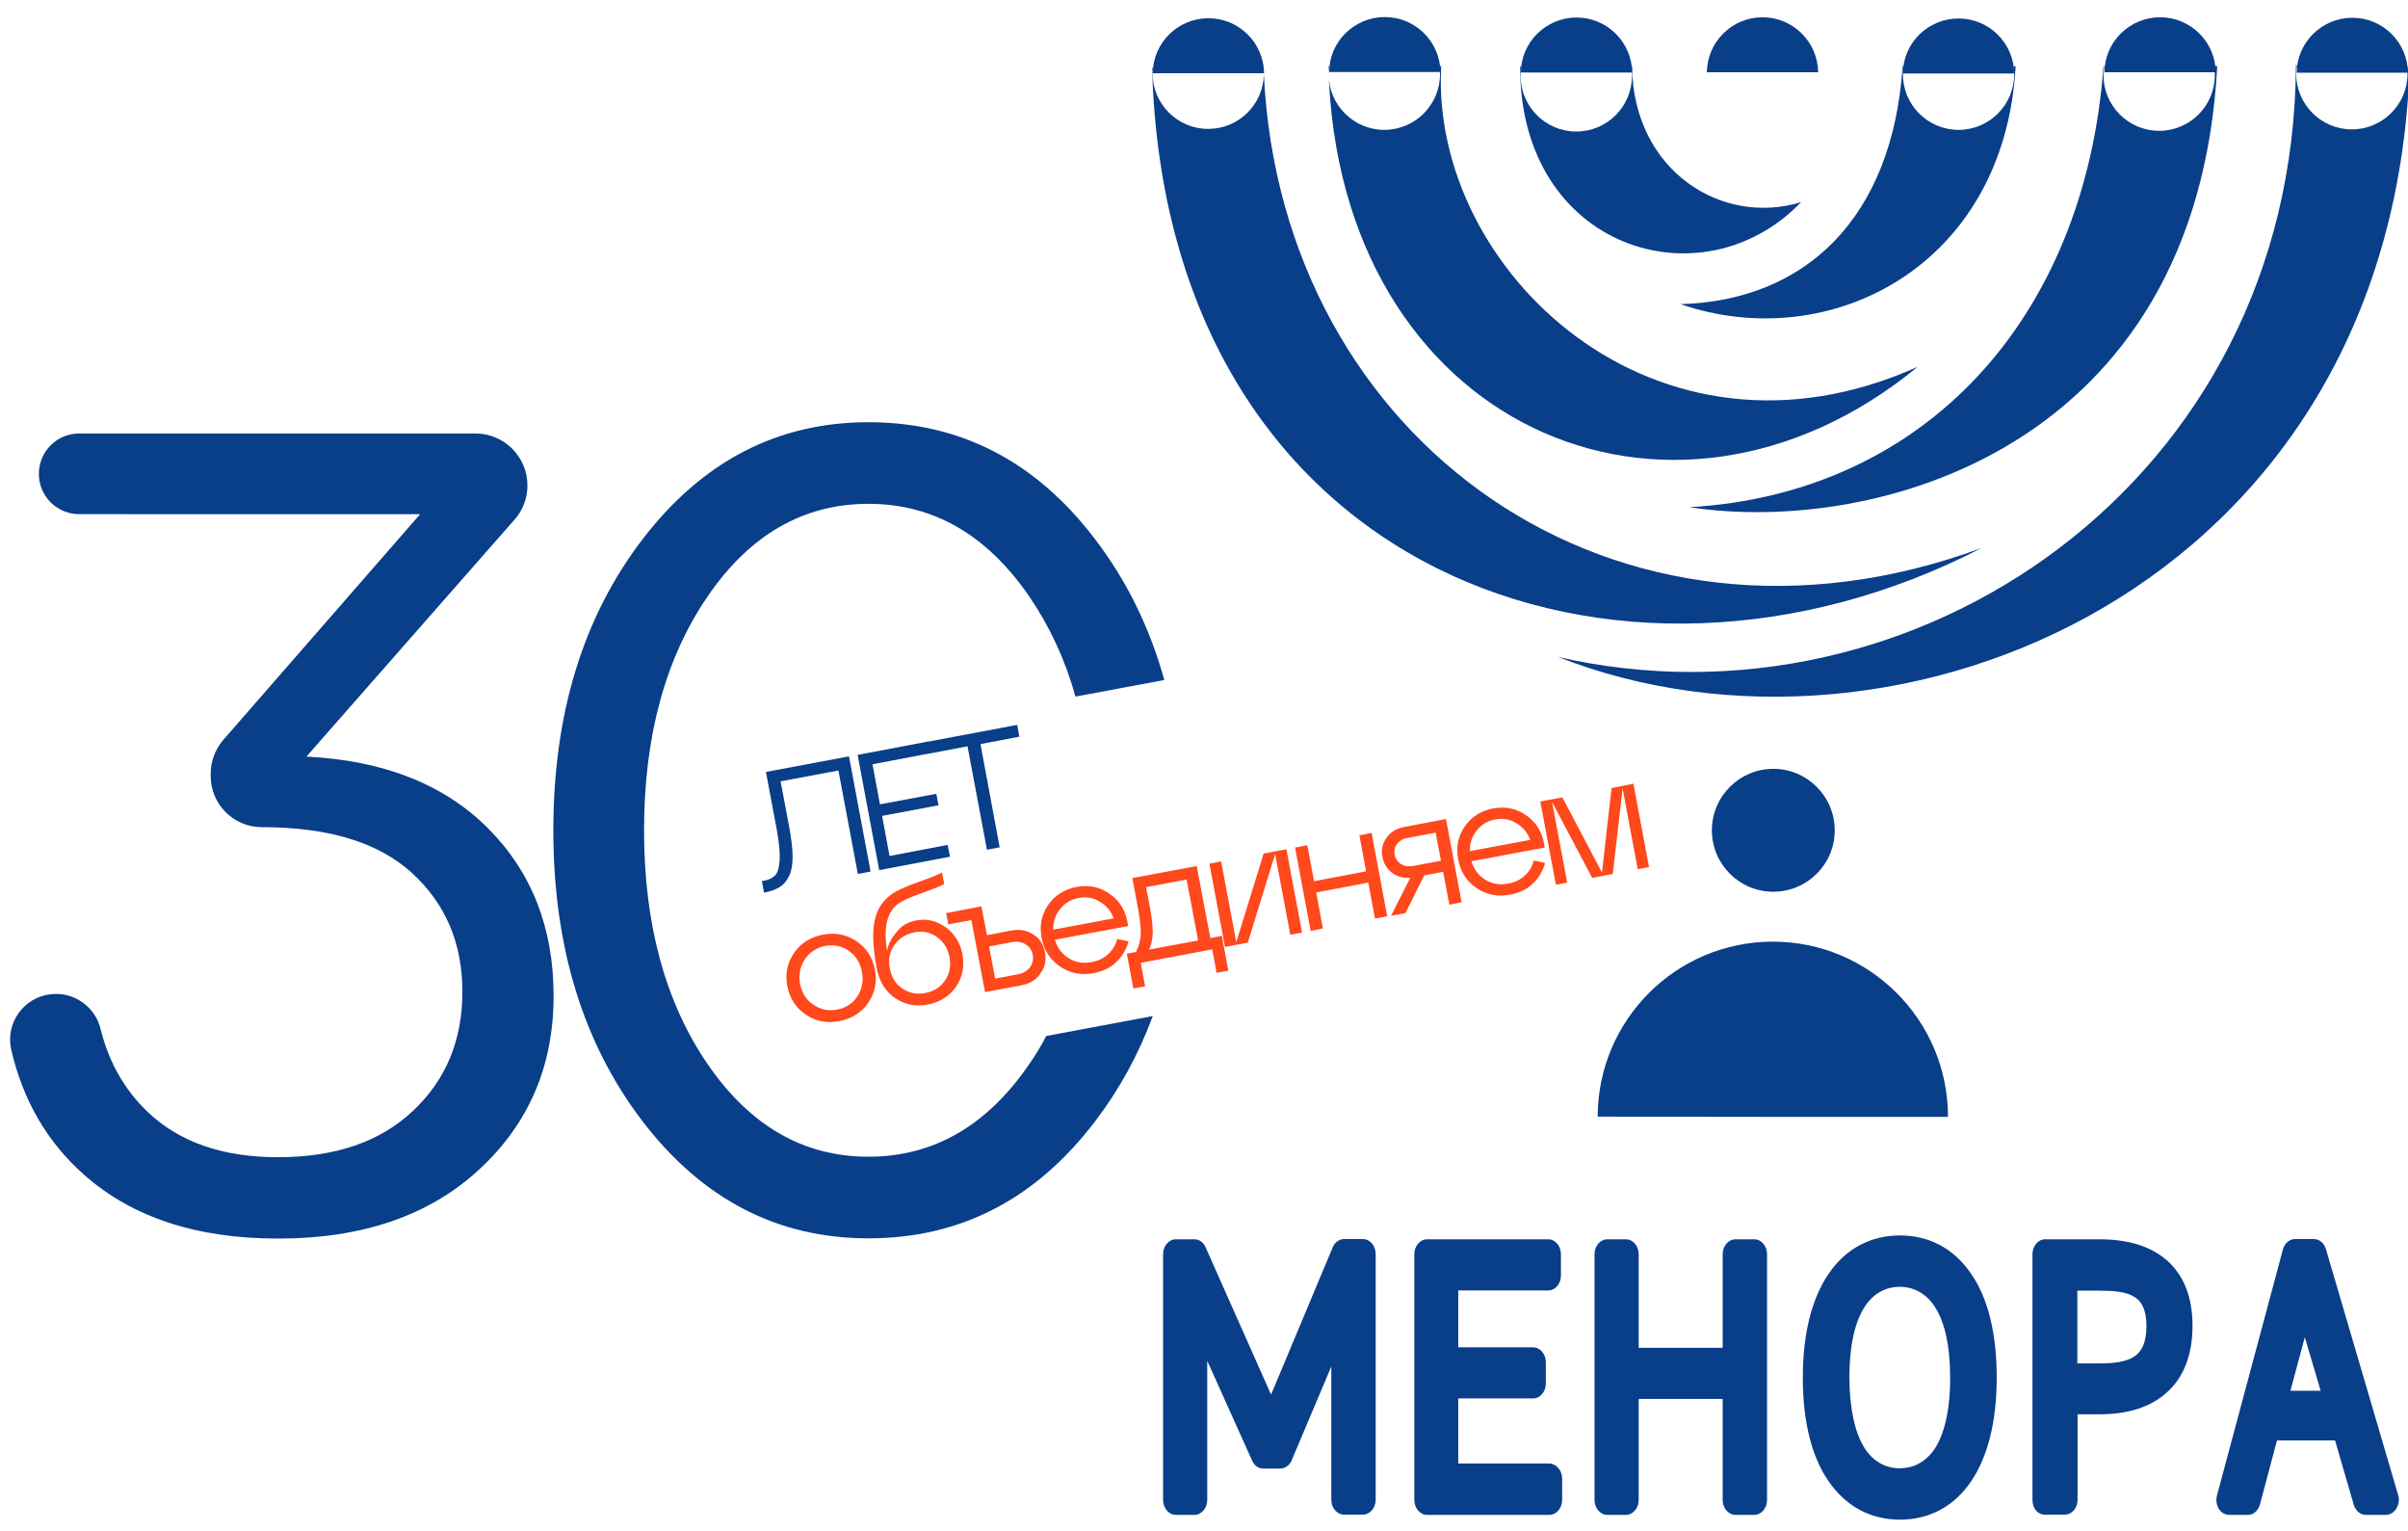 <svg xmlns="http://www.w3.org/2000/svg" xmlns:xlink="http://www.w3.org/1999/xlink" id="&#x421;&#x43B;&#x43E;&#x439;_1" x="0px" y="0px" viewBox="0 0 1003.5 637.8" style="enable-background:new 0 0 1003.5 637.8;" xml:space="preserve"> <style type="text/css"> .st0{fill:#093E89;} .st1{fill-rule:evenodd;clip-rule:evenodd;fill:#093E89;} .st2{fill:#FF481B;} </style> <path class="st0" d="M214.4,216.5l-86.7,98.7c32.1,1.6,57.3,11.5,75.6,29.8s27.4,41.6,27.4,69.9c0,29.3-10.4,53.4-31.2,72.5 S150.9,516,115.9,516c-34,0-61-8.9-81-26.7c-15.2-13.5-25.3-30.8-30.2-51.9c-2.6-11.1,5.2-22,16.5-23.2l0,0 c9.5-1.1,18.4,5.1,20.7,14.4c3.4,13.9,10,25.4,19.6,34.6c13.2,12.6,31.3,18.9,54.3,18.9c23.9,0,42.7-6.4,56.4-19.4 c13.7-12.9,20.5-29.4,20.5-49.6c0-20.1-7-36.6-21-49.4s-34.9-19.1-62.6-19.1l0,0c-11.7,0-21.3-9.5-21.3-21.3v-1 c0-5.1,1.9-10.1,5.2-14l82.1-94.1H33c-9.3,0-16.8-7.5-16.8-16.8l0,0c0-9.3,7.5-16.8,16.8-16.8h165.2c11.9,0,21.6,9.7,21.6,21.6l0,0 C219.8,207.5,217.9,212.6,214.4,216.5z"></path> <path class="st0" d="M429,443.2c-17.6,25.8-40,38.7-67.1,38.7s-49.4-12.9-67.1-38.7c-17.6-25.8-26.4-58.2-26.4-97.3 c0-39,8.8-71.5,26.4-97.3s40-38.7,67.1-38.7s49.4,12.9,67.1,38.7c8.4,12.3,14.9,26.2,19.2,41.6l37-6.9c-6.1-22-15.8-41.7-29.1-59 c-24.7-32.3-56.1-48.4-94.2-48.4c-37.8,0-69.1,16.2-94,48.6s-37.3,72.9-37.3,121.4s12.4,88.9,37.3,121.4 c24.9,32.4,56.2,48.6,94,48.6c38.1,0,69.5-16.1,94.2-48.4c10.2-13.3,18.3-28,24.3-44.2l-44.4,8.3C433.9,435.7,431.6,439.5,429,443.2 z"></path> <g> <path class="st1" d="M480.1,28.1c5.9,211,194.8,278.3,345.7,200.2C673.4,284.6,534,183.8,526.7,31c-0.3,12.6-10.5,22.7-23.2,22.7 c-12.8,0-23.2-10.4-23.2-23.2c0-0.8,0-1.6,0.1-2.3h-0.3V28.1z"></path> <path class="st1" d="M956.8,27.1c-1,174.1-159.6,280.4-307.5,246.6c140.8,55.3,346.9-28.2,354.9-245.6h-1c0.1,0.8,0.1,1.7,0.1,2.6 c0,12.8-10.4,23.2-23.2,23.2s-23.2-10.4-23.2-23.2c0-1.2,0.1-2.4,0.3-3.5L956.8,27.1L956.8,27.1z"></path> <path class="st1" d="M553.6,27.6c3.7,150,142.3,210.1,245.6,125.2C689.8,202,595.9,112.3,600.6,27.6h-0.7c0.1,1.1,0.2,2.2,0.2,3.3 c0,12.8-10.4,23.2-23.2,23.2s-23.2-10.4-23.2-23.2c0-1.1,0.1-2.2,0.2-3.3L553.6,27.6L553.6,27.6z"></path> <path class="st1" d="M633.5,27.7h0.5c-0.2,1.3-0.3,2.6-0.3,3.9c0,12.8,10.4,23.2,23.2,23.2s23.2-10.4,23.2-23.2 c0-1.4-0.1-2.7-0.3-4h0.3c0.6,44,37.9,66.7,70.5,56.6C709.3,127.2,633.2,103.7,633.5,27.7z"></path> <path class="st1" d="M792.9,27.6h0.3c-0.1,1.1-0.2,2.2-0.2,3.3c0,12.8,10.4,23.2,23.2,23.2s23.2-10.4,23.2-23.2 c0-1.1-0.1-2.2-0.2-3.3h0.8c-4.7,83.8-77.9,120.4-139.7,99.1C752.1,125.3,788.6,91.2,792.9,27.6z"></path> <path class="st1" d="M876.6,27.6h0.3c-0.2,1.2-0.3,2.5-0.3,3.7c0,12.8,10.4,23.2,23.2,23.2S923,44.1,923,31.3 c0-1.3-0.1-2.5-0.3-3.7h1.3c-8.5,159.6-142.9,195.5-220,183.7C801.8,205.7,868.8,133,876.6,27.6z"></path> <path class="st1" d="M793,30.6c0.1-12.7,10.5-22.9,23.2-22.9s23,10.2,23.2,22.9H793z"></path> <path class="st1" d="M711.3,30.1c0.2-12.7,10.5-22.9,23.2-22.9s23,10.2,23.2,22.9H711.3z"></path> <path class="st1" d="M877,30.1c0.1-12.7,10.5-22.9,23.2-22.9s23,10.2,23.2,22.9H877z"></path> <path class="st1" d="M957.1,30.3c0.1-12.6,10.5-22.9,23.2-22.9s23,10.2,23.2,22.9H957.1z"></path> <path class="st1" d="M553.9,30c0.1-12.7,10.5-22.9,23.2-22.9s23,10.2,23.2,22.9H553.9z"></path> <path class="st1" d="M480.4,30.5c0.1-12.7,10.5-22.9,23.2-22.9c12.7,0,23,10.2,23.2,22.9H480.4z"></path> <path class="st1" d="M633.8,30.2c0.1-12.7,10.5-22.9,23.2-22.9s23,10.2,23.2,22.9H633.8z"></path> <path class="st1" d="M739,320.3c14.1,0,25.6,11.5,25.6,25.6c0,14.2-11.5,25.6-25.6,25.6c-14.2,0-25.6-11.5-25.6-25.6 S724.9,320.3,739,320.3z"></path> <path class="st1" d="M738.8,465.3l-73-0.1c0.1-40.3,32.7-72.9,73-72.9s73,32.7,73,73H738.8z"></path> <path class="st1" d="M960.5,557.1l-6,22.3h12.6L960.5,557.1z M994.3,631.1h-8.4c-2.2,0-4.2-1.6-5-4.2l-7.8-26.8h-24.2l-7,26.3 c-0.6,2.7-2.6,4.7-5.1,4.7h-7.9c-0.5,0-1.1-0.1-1.6-0.3c-2.8-1-4.3-4.5-3.4-7.8l27.4-102.2c0.6-2.6,2.7-4.6,5.1-4.6h7.9l0,0 c2.2,0,4.2,1.6,5,4.2l29.9,101.8c0.3,0.8,0.5,1.7,0.5,2.6C999.6,628.4,997.2,631.1,994.3,631.1z M889.5,565.1c3-2,5-5.8,5-12.7 c0-6.7-2-10.3-5-12.1c-3.7-2.3-9.2-2.6-14.6-2.6h-9.2V568h9.2l0,0C880.5,568,885.9,567.5,889.5,565.1z M847,624.9V522.5l0,0 c0-3.4,2.4-6.2,5.2-6.2h22.7l0,0c11.8,0,21.1,2.8,27.8,8.5l0.4,0.3c6.9,6.2,10.6,15.2,10.6,27.2c0,11.9-3.5,21.3-10.6,27.7 c-6.5,6-15.9,9.2-28.1,9.2h-9.2v35.6c0,3.4-2.3,6.2-5.3,6.2h-8.3C849.3,631.1,847,628.4,847,624.9z M776.6,602.6 c3.8,6.4,9.4,9.1,15.1,9.1l0,0c5.3,0,10.4-2.3,14.2-7.6c4.1-5.9,6.8-15.6,6.8-30.2l0,0c0-13.4-2.3-22.7-5.9-28.7 c-3.8-6.4-9.4-9.1-15.1-9.1c-5.8,0-11.3,2.7-15.1,9.1c-3.6,6-5.9,15.3-5.9,28.7C770.8,587.3,773.1,596.6,776.6,602.6z M761.7,531.2 c7.4-11.2,18.1-16.5,30.1-16.5s22.6,5.3,30,16.5c6.5,9.7,10.3,23.8,10.3,42.7c0,18.8-3.9,32.9-10.3,42.7c-7.4,11.2-18,16.5-30,16.5 l0,0c-12,0-22.6-5.3-30.1-16.5c-6.5-9.7-10.4-23.8-10.4-42.6C751.3,555.1,755.2,541,761.7,531.2z M682.9,561.5h35v-39 c0-3.4,2.4-6.2,5.3-6.2h7.9c2.9,0,5.3,2.8,5.3,6.2v102.4c0,3.4-2.4,6.2-5.3,6.2h-7.9c-2.9,0-5.3-2.8-5.3-6.2v-42.1h-35v42.1 c0,3.4-2.4,6.2-5.3,6.2h-7.8c-2.9,0-5.3-2.8-5.3-6.2V522.5c0-3.4,2.4-6.2,5.3-6.2h7.8c2.9,0,5.3,2.8,5.3,6.2V561.5z M651,616v8.9 c0,3.4-2.4,6.2-5.3,6.2h-51c-2.9,0-5.3-2.8-5.3-6.2V522.5c0-3.4,2.4-6.2,5.3-6.2h50.5c2.9,0,5.3,2.8,5.3,6.2v8.9 c0,3.4-2.3,6.2-5.3,6.2h-37.5v23.7h31.2c2.9,0,5.3,2.8,5.3,6.2v8.9c0,3.4-2.4,6.2-5.3,6.2h-31.2v27.1h38 C648.6,609.8,651,612.6,651,616z M503.1,566.9v58c0,3.4-2.4,6.2-5.3,6.2H490c-2.9,0-5.3-2.8-5.3-6.2V522.5c0-3.4,2.4-6.2,5.3-6.2 h7.8l0,0c1.9,0,3.7,1.2,4.6,3.3l27.3,61.4l25.5-60.9c0.8-2.3,2.7-3.9,4.9-3.9h7.9c2.9,0,5.3,2.8,5.3,6.2v102.4 c0,3.4-2.4,6.2-5.3,6.2h-7.9c-2.9,0-5.3-2.8-5.3-6.2v-55.5l-16.4,38.8c-0.8,2.2-2.7,3.7-4.8,3.7h-7.2l0,0c-1.9,0-3.7-1.2-4.6-3.3 L503.1,566.9z"></path> </g> <g> <path class="st0" d="M318.8,371.8l-0.4,0.1l-0.9-4.8l0.6-0.1c2.2-0.4,3.8-1.2,4.9-2.3c1.1-1.1,1.7-3.2,1.9-6.3 c0.2-3.1-0.2-7.3-1.2-12.8l-4.5-24l34.6-6.5l9,48l-5.3,1l-8.1-43.1l-24.1,4.5l3.6,19.1c0.9,4.9,1.4,9,1.4,12.4s-0.5,6-1.5,8 s-2.2,3.5-3.8,4.5C323.4,370.5,321.3,371.3,318.8,371.8z"></path> <path class="st0" d="M395.9,356.9l-29.5,5.6l-9-48l29.5-5.6l0.9,4.9l-24.2,4.6l3.1,16.7l23.5-4.4l0.9,4.8l-23.5,4.4l3.1,16.7 l24.2-4.6L395.9,356.9z"></path> <path class="st0" d="M416.6,353l-5.3,1l-8.1-43.1L387,314l-0.9-4.9l37.8-7.1l0.9,4.9l-16.2,3.1L416.6,353z"></path> <path class="st2" d="M335.8,422.7c-4.1-2.8-6.7-6.7-7.7-11.9c-1-5.1,0-9.7,2.8-13.8s6.9-6.6,12-7.6c5.2-1,9.8-0.1,14,2.7 s6.7,6.7,7.7,11.9c1,5.1,0,9.7-2.8,13.8s-6.9,6.6-12,7.6C344.6,426.4,340,425.5,335.8,422.7z M335.4,399.7c-2,3-2.7,6.4-2,10.1 s2.5,6.7,5.5,8.7c3,2.1,6.3,2.8,9.9,2.1c3.7-0.7,6.6-2.5,8.5-5.5c2-3,2.6-6.4,1.9-10.2s-2.5-6.7-5.5-8.8c-2.9-2-6.3-2.7-10-2 C340.2,394.9,337.4,396.7,335.4,399.7z"></path> <path class="st2" d="M381.6,383.5c4.6-0.9,8.7,0.1,12.5,2.8c3.7,2.7,6.1,6.5,7,11.3c0.9,5,0,9.5-2.7,13.5c-2.8,4-6.7,6.4-11.7,7.4 c-5.1,1-9.7,0-13.7-2.7c-4-2.8-6.6-6.9-7.6-12.3c-1.6-8.3-1.9-14.8-1-19.5s3.1-8.4,6.7-11.1c2.3-1.7,5.8-3.4,10.7-5.1 c4.8-1.7,8.5-3.1,10.8-4.3l0.9,4.8c-1.7,0.9-4.9,2.2-9.7,3.9c-4.8,1.7-8,3.2-9.6,4.4c-4.6,3.4-6.1,10-4.5,19.7 c0.3-2.6,1.6-5.2,3.8-7.8C375.4,385.8,378.2,384.2,381.6,383.5z M376,411.8c2.8,1.9,6,2.6,9.6,1.9s6.3-2.4,8.2-5.2 c1.9-2.8,2.6-6,1.9-9.7c-0.7-3.6-2.4-6.4-5.2-8.4c-2.8-2-5.9-2.7-9.3-2c-3.7,0.7-6.5,2.5-8.5,5.3c-2,2.9-2.6,6.1-1.9,9.8 C371.5,407.1,373.2,409.9,376,411.8z"></path> <path class="st2" d="M425.6,410.5l-15.1,2.8l-5.7-30l-9.6,1.8l-0.9-4.7l14.7-2.8l2.3,12l9.9-1.9c3.6-0.7,6.7-0.2,9.4,1.6 c2.7,1.7,4.3,4.2,4.9,7.5c0.6,3.2,0,6.2-1.9,8.7C431.9,408.2,429.2,409.8,425.6,410.5z M412.2,394.3l2.5,13.4l9.5-1.8 c2.2-0.4,3.9-1.4,5-2.9s1.5-3.2,1.2-5.2c-0.4-2-1.4-3.4-3-4.4s-3.5-1.3-5.7-0.9L412.2,394.3z"></path> <path class="st2" d="M448.6,369.5c5.3-1,10.1,0.1,14.3,3.2s6.6,7.5,7.2,13.1l-30.5,5.7c1,3.4,3,6,5.8,7.7c2.9,1.8,6.1,2.3,9.6,1.6 c2.7-0.5,5-1.6,6.8-3.3c1.9-1.7,3.1-3.8,3.8-6.3l4.7,1c-0.9,3.3-2.6,6.2-5.1,8.6s-5.7,3.9-9.4,4.6c-5.2,1-9.8,0.1-14-2.7 c-4.1-2.8-6.7-6.7-7.7-11.9c-1-5.1-0.1-9.7,2.7-13.8C439.6,373,443.5,370.5,448.6,369.5z M449.5,374.1c-3.2,0.6-5.7,2.1-7.7,4.6 s-2.9,5.3-2.9,8.6l25.2-4.7c-1.1-3-3-5.3-5.7-6.9C455.7,374,452.7,373.5,449.5,374.1z"></path> <path class="st2" d="M498.7,360.8l5.7,30l4.8-0.9l2.7,14.5l-4.9,0.9l-1.8-9.8l-29.8,5.6l1.8,9.8l-4.9,0.9l-2.7-14.5l3.8-0.7 c1.2-2.3,1.8-4.7,2-7.3c0.1-2.6-0.3-6.3-1.2-11l-2.3-12.5L498.7,360.8z M478.9,395.6l20.4-3.8l-4.8-25.4l-16.9,3.2l1.5,7.8 c0.9,4.7,1.3,8.4,1.3,11.1C480.3,391.2,479.8,393.5,478.9,395.6z"></path> <path class="st2" d="M515.2,392.5l11.4-36.9l9.5-1.8l6.5,34.7l-4.9,0.9l-6.3-33.6L520,392.7l-9.5,1.8l-6.5-34.7l4.9-0.9 L515.2,392.5z"></path> <path class="st2" d="M551.3,386.8l-5.1,1l-6.5-34.7l5.1-1l2.8,15l21.7-4.1l-2.8-15l5.1-1l6.5,34.7l-5.1,1l-2.8-15l-21.7,4.1 L551.3,386.8z"></path> <path class="st2" d="M585.3,344.5l17.3-3.3l6.5,34.7l-5.1,1l-2.6-13.7l-7.9,1.5l-7.8,15.7l-6,1.1l8-15.8c-2.9,0.2-5.5-0.5-7.6-2.1 s-3.4-3.8-4-6.5c-0.6-3,0-5.7,1.7-8.1C579.5,346.6,582,345.1,585.3,344.5z M588.6,360.8l11.9-2.2l-2.2-11.7l-11.9,2.2 c-1.8,0.3-3.2,1.2-4.2,2.5s-1.3,2.8-1,4.5c0.3,1.6,1.2,2.9,2.5,3.8C585.1,360.8,586.7,361.1,588.6,360.8z"></path> <path class="st2" d="M622.2,336.8c5.3-1,10.1,0.1,14.3,3.2s6.6,7.5,7.2,13.1l-30.5,5.7c1,3.4,3,6,5.8,7.7c2.9,1.8,6.1,2.3,9.6,1.6 c2.7-0.5,5-1.6,6.8-3.3c1.9-1.7,3.1-3.8,3.8-6.3l4.7,1c-0.9,3.3-2.6,6.2-5.1,8.6s-5.7,3.9-9.4,4.6c-5.2,1-9.8,0.1-14-2.7 s-6.7-6.7-7.7-11.9c-1-5.1-0.1-9.7,2.7-13.8C613.2,340.3,617.1,337.8,622.2,336.8z M623.1,341.4c-3.2,0.6-5.7,2.1-7.7,4.6 s-2.9,5.3-2.9,8.6l25.2-4.7c-1.1-3-3-5.3-5.7-6.9C629.3,341.3,626.3,340.8,623.1,341.4z"></path> <path class="st2" d="M680.7,326.5l6.5,34.7l-4.7,0.9l-6.3-33.6l-4.1,35.6l-8.6,1.6l-16.7-31.6l6.3,33.6l-4.7,0.9l-6.5-34.7l9.2-1.7 l16.5,31.3l4-35.2L680.7,326.5z"></path> </g> </svg>